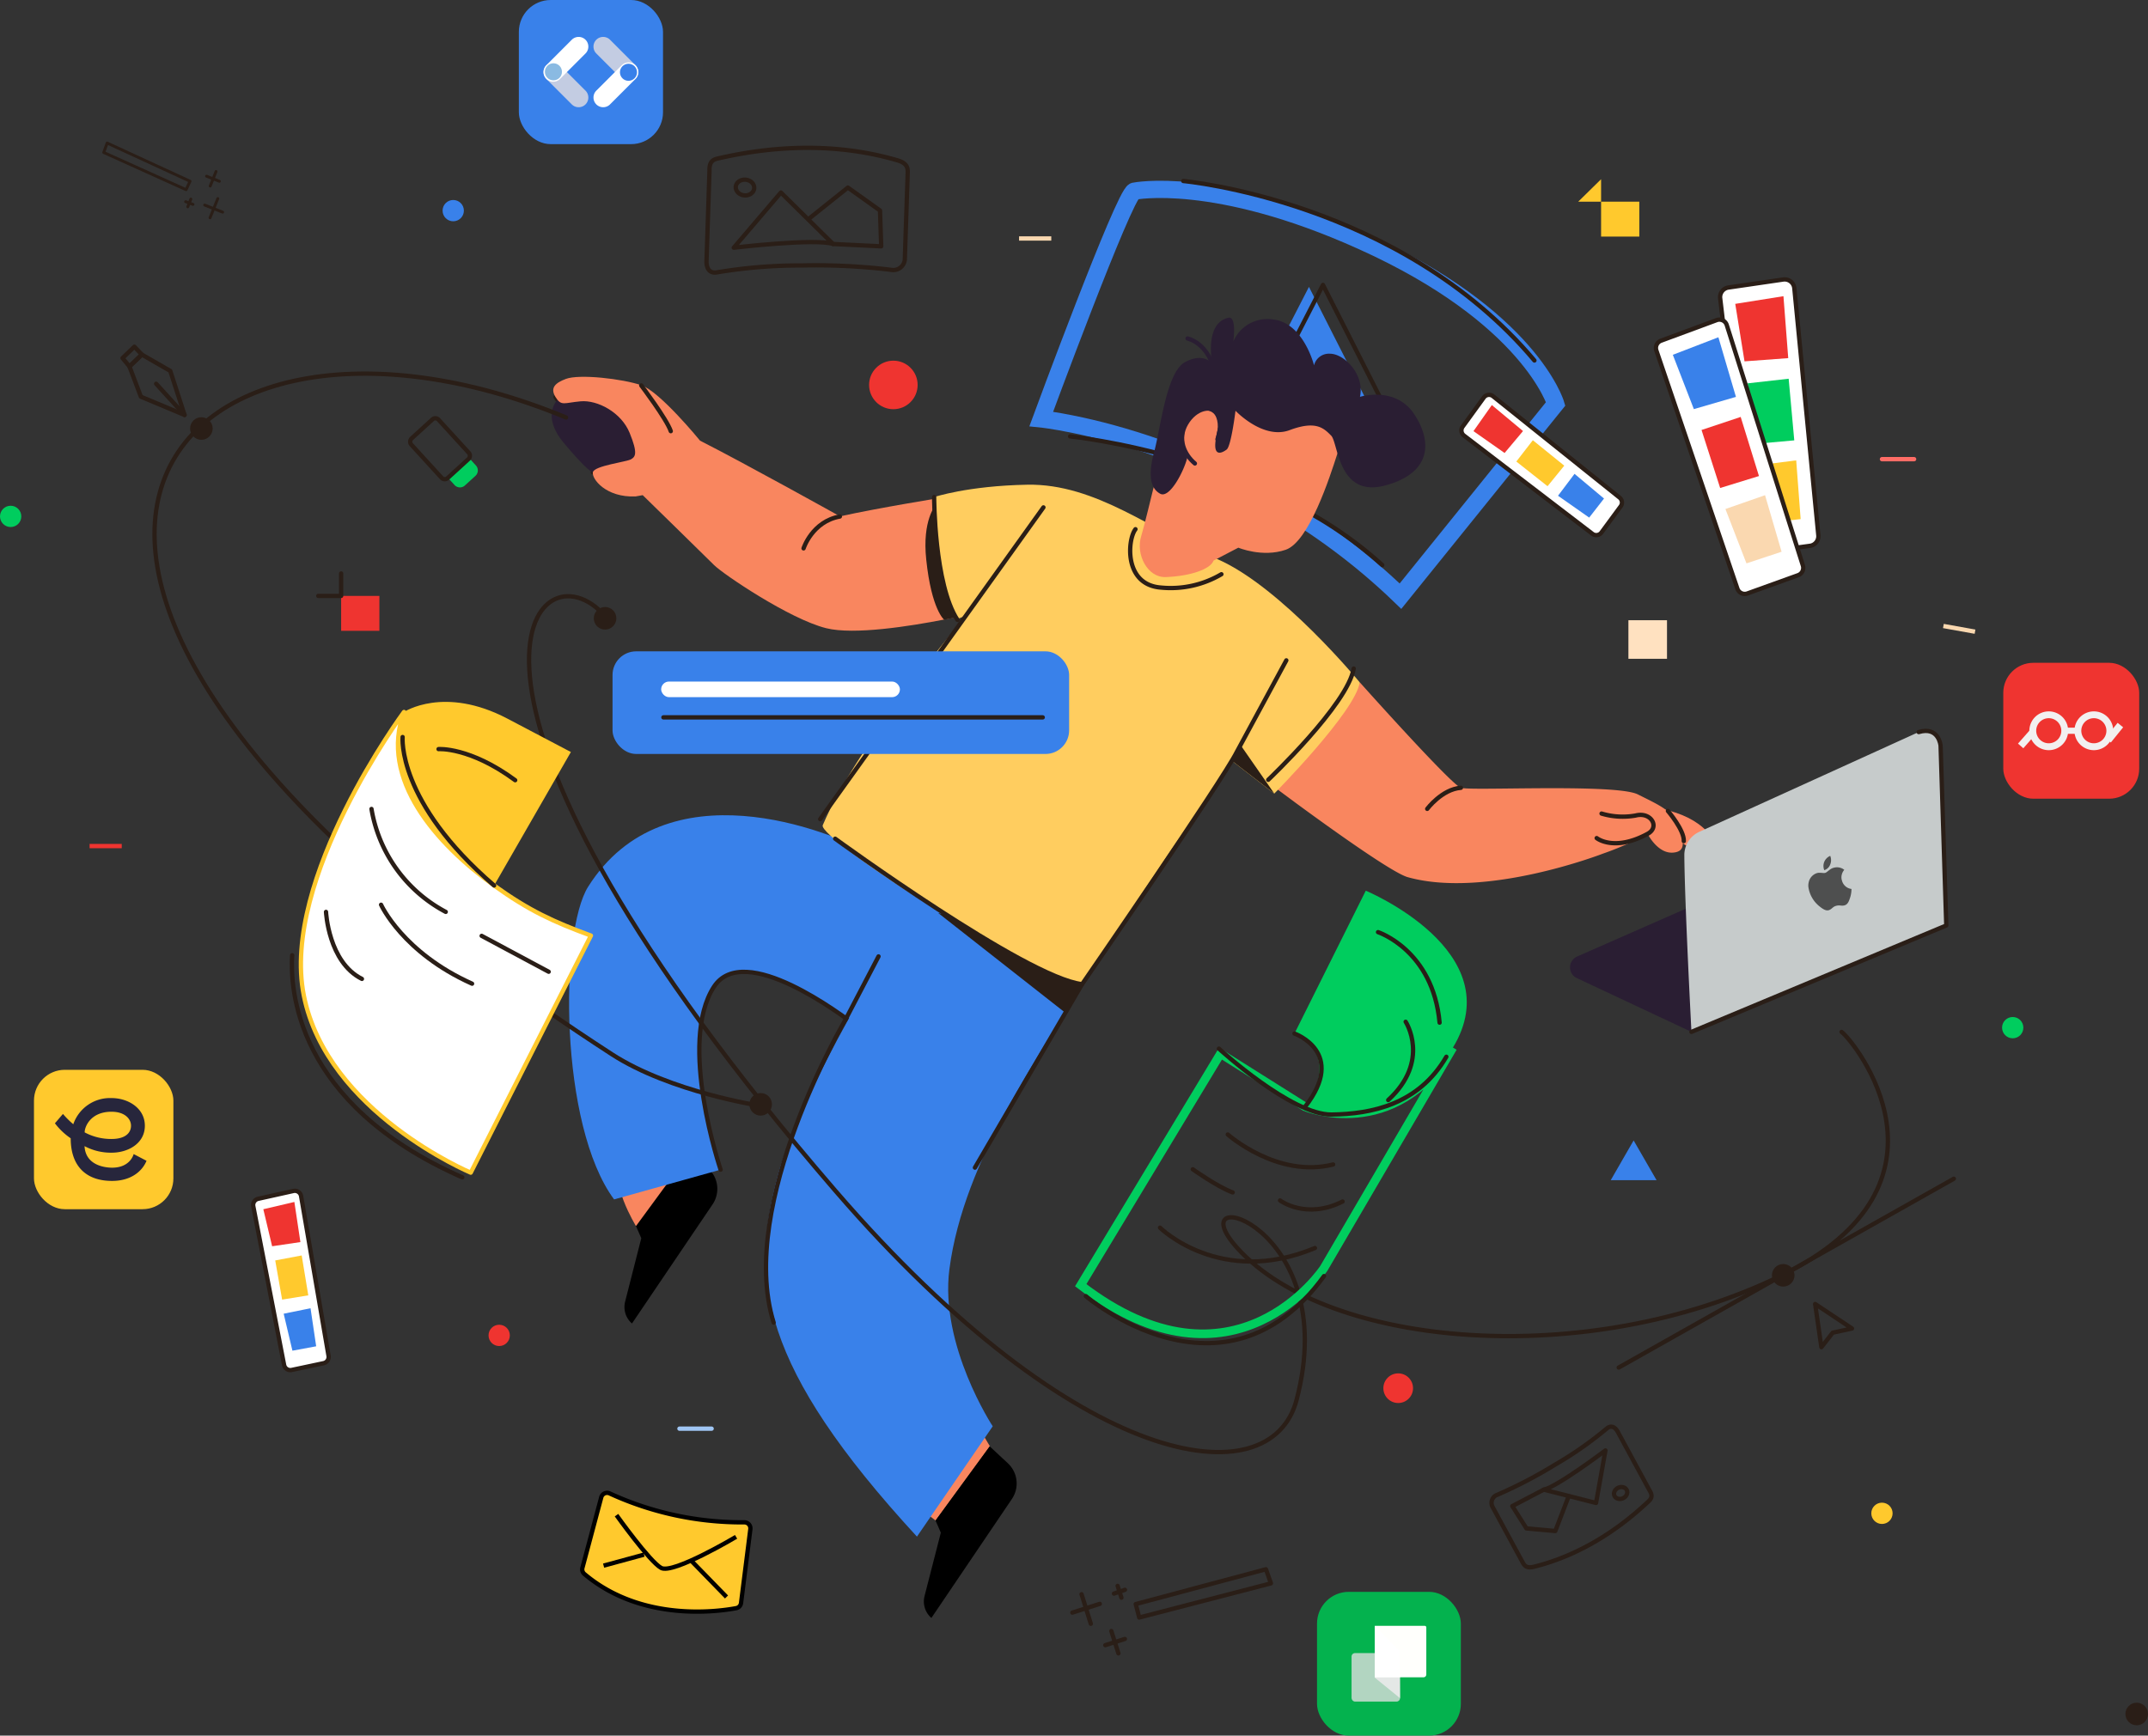 <svg xmlns="http://www.w3.org/2000/svg" viewBox="0 0 498.24 402.69"><rect x="0" y="0" width="498.24" height="402.69" fill="#333333" stroke="none"/><defs><style>.cls-1{fill:#ef3430;}.cls-2{fill:#f2f0f0;}.cls-3{fill:#04b24e;}.cls-4{fill:#ddd;}.cls-34,.cls-4{opacity:0.8;}.cls-5{fill:#eaeaea;opacity:0.9;}.cls-6{fill:#fffffc;}.cls-21,.cls-25,.cls-7{fill:#fff;}.cls-16,.cls-24,.cls-26,.cls-27,.cls-28,.cls-29,.cls-30,.cls-8,.cls-9{fill:none;}.cls-8{stroke:#3981ea;stroke-width:4px;}.cls-19,.cls-26,.cls-27,.cls-29,.cls-8{stroke-miterlimit:10;}.cls-21,.cls-24,.cls-9{stroke:#2a1e17;}.cls-16,.cls-21,.cls-24,.cls-25,.cls-28,.cls-30,.cls-9{stroke-linecap:round;stroke-linejoin:round;}.cls-10{fill:#3981ea;}.cls-11{fill:#2a1e17;}.cls-12{fill:#f9865f;}.cls-13{fill:#2a1e33;}.cls-14{fill:#ff8a66;}.cls-15{fill:#ffcd5f;}.cls-16{stroke:#2a1e33;}.cls-17,.cls-19{fill:#ffc92d;}.cls-18{fill:#c6cbcb;}.cls-19{stroke:#000;}.cls-20{fill:#ffe1c0;}.cls-22{fill:#00cd5e;}.cls-23{fill:#fad8b0;}.cls-24{stroke-width:0.67px;}.cls-25{stroke:#ffc92d;}.cls-26{stroke:#00cd5e;stroke-width:2px;}.cls-27{stroke:#ef3430;}.cls-28{stroke:#ff6d66;}.cls-29{stroke:#fad8b0;}.cls-30{stroke:#a0c6f4;}.cls-31{fill:#27263c;}.cls-32{fill:#c3cce2;}.cls-33{fill:#8abae2;}.cls-35{fill:#303030;}</style></defs><g id="Layer_2" data-name="Layer 2"><g id="OBJECTS"><rect class="cls-1" x="464.67" y="153.78" width="31.53" height="31.53" rx="6.97"></rect><path class="cls-2" d="M475.22,165.05a4.5,4.5,0,1,0,4.5,4.49A4.49,4.49,0,0,0,475.22,165.05Zm0,7.4a2.91,2.91,0,1,1,2.91-2.91A2.9,2.9,0,0,1,475.22,172.45Z"></path><path class="cls-2" d="M485.68,165.05a4.5,4.5,0,1,0,4.5,4.49A4.49,4.49,0,0,0,485.68,165.05Zm0,7.4a2.91,2.91,0,1,1,2.91-2.91A2.9,2.9,0,0,1,485.68,172.45Z"></path><rect class="cls-2" x="478.74" y="168.83" width="3.05" height="1.43"></rect><rect class="cls-2" x="467.94" y="170.56" width="4.53" height="1.64" transform="translate(31.15 411.58) rotate(-48.71)"></rect><rect class="cls-2" x="488.45" y="167.08" width="4.53" height="1.64" transform="matrix(-0.63, 0.78, -0.78, -0.63, 930.52, -106.99)"></rect><rect class="cls-3" x="305.49" y="369.33" width="33.36" height="33.36" rx="7.37"></rect><rect class="cls-4" x="313.5" y="383.54" width="11.25" height="11.25" rx="0.8"></rect><path class="cls-5" d="M324.74,394l-5.82-4.74a.06.06,0,0,1,0-.11h5.78Z"></path><path class="cls-6" d="M330.18,389.16H318.9V377.22h11.59a.36.36,0,0,1,.35.36V388.5A.66.66,0,0,1,330.18,389.16Z"></path><polygon class="cls-7" points="318.9 377.22 324.75 383.19 324.75 389.16 318.9 389.16 318.9 377.22"></polygon><path class="cls-8" d="M263.07,44.36c-2.35.78-21.54,52.84-21.54,52.84s45.56,4.65,83.32,41.12l36-44.62s-6-20.26-45-37.79C281.73,40.53,263.07,44.36,263.07,44.36Z"></path><path class="cls-9" d="M248.22,101.25s44.8,4.52,72.41,29.86"></path><polygon class="cls-10" points="286.9 99.06 303.62 66.56 320.8 100.45 286.9 99.06"></polygon><polygon class="cls-9" points="290.15 98.6 306.87 66.1 324.05 99.99 290.15 98.6"></polygon><path class="cls-9" d="M274.47,42s50.23,4.53,81.45,41.64"></path><path class="cls-11" d="M300.13,186c-2.76-2-4.57-3.39-4.57-3.39.77-1,12.86-13.9,19.86-24.27C315.42,158.32,301.26,186.81,300.13,186Z"></path><path class="cls-9" d="M128.85,92.11c1.34,2.24,1.94,1.35,5.83,1s9.42,2.54,11.37,7.33,1.34,5.53.3,6.13-8.53,1.49-8.83,3"></path><polygon class="cls-12" points="229.62 335.57 226.13 329.68 213.77 350.29 217.01 352.78 229.62 335.57"></polygon><path class="cls-12" d="M147.52,284.47s-6.4-10.42-3.65-15.52l20.43,2.19Z"></path><path d="M147.52,284.47l1.23,2.81L145,302a5.06,5.06,0,0,0,1.59,5.07h0l18.69-27.63a6.42,6.42,0,0,0-.95-8.31l-4.17-3.88Z"></path><path class="cls-13" d="M137.52,109.61c5.85-.14,13.27-.51,11.79-5s-7.05-15.58-19.66-12.24c0,0-4.45,3.71,1.12,10.39S137.52,109.61,137.52,109.61Z"></path><path class="cls-10" d="M167.15,271.38s-10-29.49-1.54-42.45c7-10.69,29.77,6.7,32.9,9l16.31-29.45s-3.77-5.28-13-10.45-47.44-20.65-65.38,7.67c-6.64,10.46-6.74,55.37,6,72.58Z"></path><path class="cls-9" d="M167.15,271.38s-10-29.49-1.54-42.45c7-10.69,29.77,6.7,32.9,9"></path><path class="cls-10" d="M214.82,208.52c-7.42,7.8-29.42,45.84-34.36,64-6.62,24.31-4.13,44.48,32.23,84l17.58-25.6s-12.36-18.77-10.05-36.46c3.33-25.59,21.54-50.4,30.76-66.13Z"></path><polygon class="cls-11" points="217.61 211.82 246.84 234.77 255.58 221.48 217.61 211.82"></polygon><path class="cls-14" d="M385.53,187.7q6.84,1.45,10.42,5.21c2.39,2.49,1.3,3.8.43,4.56s-4.23-.11-7.16-2.72S385.53,187.7,385.53,187.7Z"></path><path class="cls-12" d="M295.56,182.59c.77-1,12.86-13.9,19.86-24.27,0,0,21.15,23.7,23.44,24.46.86.29,6,.22,12.48.15,10.89-.11,25.36-.22,28.56,1.38,5.09,2.55,8.15,3.83,9.43,7.39s1.77,5.9-1.28,6.12c-3.57.26-5.86-4.33-5.86-4.33a71.09,71.09,0,0,1-10.45,4.59s-27.11,10.52-45.23,5.43C321.57,202.12,295.56,182.59,295.56,182.59Z"></path><path class="cls-12" d="M131.24,87.92c-2.33.89-3.74,2-2.39,4.19s1.94,1.35,5.83,1,9.42,2.54,11.37,7.33,1.34,5.53.3,6.13-8.53,1.49-8.83,3,3,5.91,9.91,5.61l1.65-.3s14.47,14.14,16.56,16.23,17.49,12.52,26,14.64c6.44,1.61,19.49-.47,27.34-2,3.81-.74,6.39-1.35,6.39-1.35s-5.89-10.61-7.08-26.91c0,0-14.09,2.26-23.45,4.31,0,0-21.84-12.17-32.46-17.56,0,0-9.27-11.37-13.61-12.86S134.38,86.72,131.24,87.92Z"></path><path class="cls-11" d="M219,143.79c3.81-.74,6.39-1.35,6.39-1.35s-7.12-9-8.32-25.29c0,0-3.22,3.47-2.22,12.71C216.06,141.46,219,143.79,219,143.79Z"></path><path class="cls-15" d="M216.68,115.33s.2,19.92,5.53,28.23l1.92-.76S199,172.23,190.84,191.46c-1.33,3.14,52.23,37.36,60.14,36.88,0,0,26.09-39.83,35-51.64l9.59,7.43s18.81-19,19.83-25.81c0,0-18.18-22.12-33-28.59s-28.16-17.57-44.13-17.27C224.43,112.72,216.68,115.33,216.68,115.33Z"></path><polygon class="cls-11" points="295.59 184.13 286 176.7 287.53 172.54 295.59 184.13"></polygon><path class="cls-12" d="M310.18,105.35c-1.68,5.22-6.53,20.33-11.94,22.2s-11-.48-11-.48l-5.76,3c-.65,1.93-5.19,3.59-11.07,3.82-4.35.16-7-5.42-5.71-9.46.59-1.86,2.8-11,2.8-11s4.66-17.16,9-20.71,8.32-7,19.77-2.42C313.73,97.33,310.18,105.35,310.18,105.35Z"></path><path class="cls-13" d="M275.42,106.09c-.77,3.21-4.11,9.63-6.29,8.47s-2.95-4.1-1.41-9.75S270.54,86.34,274.9,84s6.29.38,6.29.38-1.92-9.37,3.72-10.65c0,0,1.93-.9,1.16,5.52a8.58,8.58,0,0,1,9.23-5.13c7.06.77,9.5,10.65,9.5,10.65a3.55,3.55,0,0,1,3.72-2.7c3.21,0,8.08,4.75,6.93,10,0,0,8.21-2.57,12.57,4s3.85,13.72-6.67,16.55c-11,3-10.91-9.88-12.58-11.55s-3.46-3.59-9.62-1.28-12.57-4.49-12.57-4.49-1,8.21-2.05,9-3.08,1.79-2.57-2.06,1.15-3.46.77-4.49-2.12-4.26-5.77-1.41C272.85,99.55,275.42,106.09,275.42,106.09Z"></path><path class="cls-16" d="M277.16,107.53c-2.44-2.06-4.14-5.68-2-9.3s5.68-4.11,6.76-2.74,1.49,3.68.48,6.42"></path><path d="M217,352.78l1.23,2.82-3.78,14.72a5.06,5.06,0,0,0,1.59,5.07h0l18.69-27.63a6.41,6.41,0,0,0-1-8.31l-4.17-3.88Z"></path><path class="cls-16" d="M281.19,84.41s-1.43-4.65-5.72-5.88"></path><line class="cls-9" x1="190.25" y1="190.05" x2="242.03" y2="117.72"></line><path class="cls-9" d="M263.38,122.78c-1.87,2.42-2.72,12.86,5.86,13.54a23.19,23.19,0,0,0,14.07-3.09"></path><path class="cls-9" d="M148.74,89.42s5.92,7.83,6.85,10.62"></path><path class="cls-9" d="M370.36,194.45s4,3.25,11.83-1c2.86-1.53.82-5.15-2.79-4.24a17.05,17.05,0,0,1-7.91-.45"></path><path class="cls-9" d="M386.88,188.15s3.8,4.43,3.69,7"></path><path class="cls-9" d="M331.05,187.67s3.43-4.57,7.81-4.89"></path><path class="cls-9" d="M186.39,127.23s2-6.24,8.42-7.39"></path><path class="cls-9" d="M203.78,221.9l-7.65,14.65s-25.24,42.71-16.68,70.31"></path><path class="cls-9" d="M226.14,270.91,251,228.34s32.55-47.21,35.88-53.88l11.49-21.25"></path><path class="cls-9" d="M193.72,194.59s44.16,32.19,57.26,33.75"></path><path class="cls-9" d="M216.68,115.33s0,20.21,5.41,28.49"></path><path class="cls-9" d="M314,155.11c-1.39,8.33-19.83,25.82-19.83,25.82"></path><circle class="cls-11" cx="176.44" cy="256.22" r="2.62"></circle><polygon class="cls-9" points="422.48 312.57 421.03 302.54 429.58 308.23 425.11 309.2 422.48 312.57"></polygon><path class="cls-9" d="M138.74,141.33c-16.22-14.3-43,21.37,55,134.91,56.55,65.49,101,71.37,107,48.58,10.8-40.88-28.2-51.21-13.69-35.2,21.1,23.28,81.12,28.2,125.84,6.47,44.13-21.44,17-54.73,14.27-56.67"></path><circle class="cls-11" cx="413.63" cy="295.89" r="2.62"></circle><line class="cls-9" x1="375.47" y1="317.29" x2="453.2" y2="273.48"></line><circle class="cls-11" cx="140.35" cy="143.45" r="2.62"></circle><circle class="cls-1" cx="207.22" cy="89.31" r="5.63"></circle><circle class="cls-10" cx="105.13" cy="48.87" r="2.47"></circle><circle class="cls-17" cx="436.53" cy="351.11" r="2.47"></circle><path class="cls-13" d="M392.34,239.41l-26.59-12.48a2.75,2.75,0,0,1,.06-5l49.47-21.77a2.76,2.76,0,0,1,2.2,0l34,14.59Z"></path><path class="cls-18" d="M390.69,198.4c.07,11,1.65,41,1.65,41l59.11-24.69L450.13,173a3.59,3.59,0,0,0-5.08-3.15L394.15,193A5.91,5.91,0,0,0,390.69,198.4Z"></path><path class="cls-9" d="M392.34,239.41l59.11-24.69L450.13,173s-.4-4.56-5.08-3.15"></path><line class="cls-9" x1="420.95" y1="209.4" x2="424.94" y2="199.97"></line><line class="cls-9" x1="424.94" y1="209.4" x2="428.93" y2="199.97"></line><circle class="cls-1" cx="115.79" cy="309.83" r="2.47"></circle><circle class="cls-1" cx="324.32" cy="322.08" r="3.44"></circle><path class="cls-19" d="M141.42,346.5a73.46,73.46,0,0,0,31.23,6.7,1.4,1.4,0,0,1,1.4,1.58l-2.16,17.13a1.39,1.39,0,0,1-1.14,1.21c-4.37.82-22,3.24-35.22-7.95a1.4,1.4,0,0,1-.43-1.43l4.36-16.33A1.4,1.4,0,0,1,141.42,346.5Z"></path><path class="cls-19" d="M143,351.54s7.63,10.71,10.35,12.24,17.39-7.21,17.39-7.21"></path><line class="cls-19" x1="160.51" y1="362.29" x2="168.52" y2="370.52"></line><line class="cls-19" x1="149.38" y1="360.7" x2="140.01" y2="363.25"></line><rect class="cls-20" x="377.72" y="143.9" width="8.95" height="8.95"></rect><polygon class="cls-10" points="378.93 264.6 381.59 269.21 384.25 273.82 378.93 273.82 373.62 273.82 376.27 269.21 378.93 264.6"></polygon><path class="cls-9" d="M163.88,60.52l.69-20.91c-.07-2,.72-2.57,1.93-2.84,5.68-1.26,22.95-5.1,41.73.45,2.43.71,2.35,2,2.31,3.16l-.67,19.93a2.7,2.7,0,0,1-3.29,2.28,145.8,145.8,0,0,0-20.51-1,116.66,116.66,0,0,0-19.69,1.59C164.52,63.55,163.82,62.16,163.88,60.52Z"></path><path class="cls-9" d="M170.2,57.47l10.93-12.8,12.1,11.94C189.06,55.25,170.2,57.47,170.2,57.47Z"></path><polyline class="cls-9" points="187.83 50.59 196.67 43.52 204.12 48.84 204.4 57.15 193.23 56.61"></polyline><ellipse class="cls-9" cx="172.82" cy="43.51" rx="1.83" ry="2.15" transform="translate(112.14 211.08) rotate(-84.23)"></ellipse><path class="cls-9" d="M375.27,332.23l7.34,13.54c.77,1.21.49,1.9-.17,2.52-3.14,2.91-12.68,11.77-26.68,15.23-1.8.44-2.23-.4-2.64-1.15l-7-12.91a2,2,0,0,1,1.24-2.67,106.66,106.66,0,0,0,13.4-7,84.34,84.34,0,0,0,11.91-8.33C373.74,330.54,374.7,331.17,375.27,332.23Z"></path><path class="cls-9" d="M372.39,336.52l-2.18,12.19-12.13-3.09C361.24,344.93,372.39,336.52,372.39,336.52Z"></path><polyline class="cls-9" points="363.75 347.44 360.76 355.22 354.06 354.61 350.79 349.43 358.08 345.62"></polyline><ellipse class="cls-9" cx="375.92" cy="346.36" rx="1.58" ry="1.34" transform="translate(-109.96 187.62) rotate(-24.56)"></ellipse><path class="cls-21" d="M339.57,101.05l29.8,22.8a1.48,1.48,0,0,0,2.08-.29l4.49-6.1a1.46,1.46,0,0,0-.26-2L346.31,91.93a1.49,1.49,0,0,0-2.12.29L339.27,99A1.49,1.49,0,0,0,339.57,101.05Z"></path><polygon class="cls-1" points="341.78 100.03 349 105.1 353.27 100.01 346.04 93.98 341.78 100.03"></polygon><polygon class="cls-17" points="351.72 107.08 358.96 112.81 362.84 108.04 355.55 102.14 351.72 107.08"></polygon><polygon class="cls-10" points="361.39 115.02 368.62 120.09 372.06 115.67 365.22 109.94 361.39 115.02"></polygon><path class="cls-21" d="M399,69.16l6.79,57.06a2.26,2.26,0,0,0,2.55,2l11.49-1.58a2.25,2.25,0,0,0,1.94-2.45l-5.57-57.34a2.26,2.26,0,0,0-2.57-2l-12.72,1.86A2.25,2.25,0,0,0,399,69.16Z"></path><polygon class="cls-1" points="402.5 70.5 404.65 83.84 414.79 83.09 413.68 68.72 402.5 70.5"></polygon><polygon class="cls-22" points="405.38 88.94 406.81 103.01 416.19 102.17 414.89 87.87 405.38 88.94"></polygon><polygon class="cls-17" points="406.99 108.04 409.14 121.38 417.67 120.44 416.64 106.81 406.99 108.04"></polygon><path class="cls-21" d="M384.2,81.31,403,136.58a1.8,1.8,0,0,0,2.31,1.11l11.77-4.24a1.8,1.8,0,0,0,1.11-2.23L400.53,75.41a1.79,1.79,0,0,0-2.33-1.14l-12.92,4.78A1.8,1.8,0,0,0,384.2,81.31Z"></path><polygon class="cls-10" points="388.02 82.32 392.9 94.92 402.66 92.08 398.59 78.25 388.02 82.32"></polygon><polygon class="cls-1" points="394.68 99.76 399 113.22 408 110.45 403.76 96.73 394.68 99.76"></polygon><polygon class="cls-23" points="400.22 118.1 405.1 130.71 413.25 128.01 409.41 114.89 400.22 118.1"></polygon><rect class="cls-10" x="142.08" y="151.12" width="105.91" height="23.81" rx="5.48"></rect><rect class="cls-7" x="153.36" y="158.13" width="55.38" height="3.62" rx="1.81"></rect><line class="cls-9" x1="153.88" y1="166.44" x2="241.87" y2="166.44"></line><path class="cls-22" d="M105.74,106.68H108a1.7,1.7,0,0,1,1.7,1.7v3.32a1.7,1.7,0,0,1-1.7,1.7h-2.22a0,0,0,0,1,0,0v-6.72A0,0,0,0,1,105.74,106.68Z" transform="translate(116.32 -43.69) rotate(47.59)"></path><rect class="cls-9" x="95.86" y="99.82" width="12.43" height="8.57" rx="0.98" transform="translate(94.05 249.69) rotate(-132.41)"></rect><rect class="cls-1" x="79.13" y="138.26" width="8.87" height="8.1"></rect><polyline class="cls-9" points="79.13 133.05 79.13 138.26 73.83 138.26"></polyline><rect class="cls-17" x="371.38" y="46.79" width="8.87" height="8.1"></rect><polyline class="cls-17" points="371.38 41.58 371.38 46.79 366.08 46.79"></polyline><path class="cls-9" d="M131.3,96.86c-92-38.13-162.77,35.29,10.59,147.72,13.65,8.85,34.58,12,34.58,12"></path><circle class="cls-11" cx="46.71" cy="99.42" r="2.62"></circle><polygon class="cls-9" points="30.03 85.03 32.9 82.27 39.49 86.05 42.81 96.28 32.68 92.04 30.03 85.03"></polygon><polygon class="cls-9" points="32.9 82.27 30.03 85.03 28.42 83.08 31.17 80.44 32.9 82.27"></polygon><line class="cls-9" x1="42.81" y1="96.28" x2="36.22" y2="89.04"></line><path class="cls-21" d="M58.75,279.86l7.15,36.83a1.47,1.47,0,0,0,1.75,1.16l7.41-1.57a1.48,1.48,0,0,0,1.15-1.69l-6.37-37.08a1.48,1.48,0,0,0-1.77-1.19l-8.19,1.82A1.48,1.48,0,0,0,58.75,279.86Z"></path><polygon class="cls-1" points="61.08 280.56 63.12 289.15 69.68 288.18 68.28 278.87 61.08 280.56"></polygon><polygon class="cls-17" points="63.84 292.44 65.44 301.53 71.51 300.54 69.98 291.28 63.84 292.44"></polygon><polygon class="cls-10" points="65.8 304.8 67.83 313.38 73.34 312.36 72.03 303.53 65.8 304.8"></polygon><polygon class="cls-9" points="263.44 372.17 293.64 364.09 294.8 367.36 264.25 375.29 263.44 372.17"></polygon><line class="cls-9" x1="259.24" y1="367.95" x2="260.12" y2="370.69"></line><line class="cls-9" x1="258.39" y1="369.74" x2="260.94" y2="368.86"></line><line class="cls-9" x1="257.78" y1="378.42" x2="259.42" y2="383.6"></line><line class="cls-9" x1="256.38" y1="381.7" x2="260.92" y2="380.26"></line><line class="cls-9" x1="250.87" y1="369.88" x2="253.02" y2="376.74"></line><line class="cls-9" x1="248.74" y1="374.15" x2="255.1" y2="372.12"></line><polygon class="cls-24" points="43.17 44.01 24.06 35.38 24.85 33.19 44.08 42.05 43.17 44.01"></polygon><line class="cls-24" x1="43.56" y1="47.98" x2="44.27" y2="46.19"></line><line class="cls-24" x1="44.76" y1="47.42" x2="43.06" y2="46.79"></line><line class="cls-24" x1="48.76" y1="43.17" x2="50.11" y2="39.79"></line><line class="cls-24" x1="50.88" y1="42.06" x2="47.92" y2="40.88"></line><line class="cls-24" x1="48.72" y1="50.53" x2="50.52" y2="46.07"></line><line class="cls-24" x1="51.64" y1="49.22" x2="47.48" y2="47.58"></line><path class="cls-17" d="M114.61,205.45c-13.47-9.7-26.71-24.77-20.9-40.26,0,0,9.29-6.19,24,1.55l14.71,7.74Z"></path><path class="cls-25" d="M93.71,165.19c-5.81,15.49,7.43,30.56,20.9,40.26,8.09,5.82,13.75,8.42,22.46,11.62l-27.88,55S75.9,258.11,70.48,231,93.71,165.19,93.71,165.19Z"></path><path class="cls-9" d="M86.17,187.69a33.23,33.23,0,0,0,17.22,23.88"></path><line class="cls-9" x1="111.72" y1="217.13" x2="127.27" y2="225.46"></line><path class="cls-9" d="M88.39,209.91s5,11.1,21.11,18.32"></path><path class="cls-9" d="M75.62,211.57s.55,11.67,8.33,15.55"></path><path class="cls-9" d="M93.39,171S92,186,114.61,205.45"></path><path class="cls-9" d="M101.72,173.8s7.22-.55,17.78,7.22"></path><path class="cls-9" d="M67.77,221.63c-.47,7.43.46,34.35,39.46,51.53"></path><path class="cls-22" d="M316.8,206.65,300.26,239.8s11.22,4.13,2.45,17c0,0,20.73,8.6,34.3-13.74S316.8,206.65,316.8,206.65Z"></path><path class="cls-26" d="M302.71,256.79s20.73,8.6,34.3-13.74l-29.92,51.19s-20.72,31.45-56.41,3.94l32.43-53.73Z"></path><path class="cls-9" d="M300.26,239.8s12.33,4.36,2.45,17"></path><path class="cls-9" d="M282.73,243.3s16.81,15.4,26.11,15.29,20.21-2.32,26.65-13.41"></path><path class="cls-9" d="M284.79,263.22s11.54,10.24,24.44,6.95"></path><path class="cls-9" d="M296.91,278.52s6,4.54,14.51.25"></path><path class="cls-9" d="M269.07,284.84s14,13.88,35.94,4.72"></path><path class="cls-9" d="M276.67,271.29s5.69,4.07,9.26,5.37"></path><path class="cls-9" d="M319.64,216.27s12.75,4.17,14.28,21"></path><path class="cls-9" d="M326.05,237.06s5.87,9.08-4.05,18.17"></path><path class="cls-9" d="M251.86,300.72s32,27.41,55.25-4.65"></path><line class="cls-27" x1="20.78" y1="196.3" x2="28.24" y2="196.3"></line><line class="cls-28" x1="436.53" y1="106.53" x2="443.99" y2="106.53"></line><line class="cls-29" x1="236.38" y1="55.33" x2="243.85" y2="55.33"></line><line class="cls-29" x1="450.78" y1="145.24" x2="458.12" y2="146.56"></line><line class="cls-30" x1="157.6" y1="331.47" x2="165.07" y2="331.47"></line><circle class="cls-22" cx="466.86" cy="238.43" r="2.47"></circle><circle class="cls-22" cx="2.47" cy="119.81" r="2.47"></circle><circle class="cls-11" cx="495.62" cy="397.67" r="2.62"></circle><rect class="cls-17" x="7.88" y="248.21" width="32.34" height="32.34" rx="7.15"></rect><path class="cls-31" d="M31,267.76s-.72,3.16-5,3.16c-1.28,0-6.15-.34-6.39-5a13,13,0,0,0,6.29,1.52c3.83,0,7.7-2.15,7.7-6.25s-3.91-6.42-7.7-6.42A9,9,0,0,0,17,260.84a21.52,21.52,0,0,1-2.4-2.39l-1.86,2.17a15.46,15.46,0,0,0,3.66,3.48c0,6.39,3.49,9.89,9.59,9.89,4.4,0,7-2.24,8-4.67Zm-5.13-9.82c3.11,0,4.52,1.68,4.52,3.24s-1.18,3.08-4.52,3.08a13,13,0,0,1-6.23-1.53C19.62,261.44,21,257.94,25.85,257.94Z"></path><rect class="cls-10" x="120.35" width="33.44" height="33.44" rx="7.39"></rect><path class="cls-32" d="M126.73,15.13h0a2.25,2.25,0,0,1,3.18,0l5.9,5.9a2.26,2.26,0,0,1,0,3.19h0a2.25,2.25,0,0,1-3.18,0l-5.9-5.9A2.26,2.26,0,0,1,126.73,15.13Z"></path><path class="cls-7" d="M126.73,18.31h0a2.25,2.25,0,0,1,0-3.18l5.9-5.91a2.26,2.26,0,0,1,3.18,0h0a2.26,2.26,0,0,1,0,3.19l-5.9,5.9A2.25,2.25,0,0,1,126.73,18.31Z"></path><circle class="cls-33" cx="128.37" cy="16.66" r="1.98"></circle><path class="cls-32" d="M147.4,18.31h0a2.25,2.25,0,0,1-3.18,0l-5.9-5.9a2.26,2.26,0,0,1,0-3.19h0a2.26,2.26,0,0,1,3.18,0l5.9,5.91A2.25,2.25,0,0,1,147.4,18.31Z"></path><path class="cls-7" d="M147.4,15.13h0a2.26,2.26,0,0,1,0,3.19l-5.9,5.9a2.25,2.25,0,0,1-3.18,0h0a2.26,2.26,0,0,1,0-3.19l5.9-5.9A2.25,2.25,0,0,1,147.4,15.13Z"></path><circle class="cls-10" cx="145.78" cy="16.77" r="1.98"></circle><rect class="cls-18" x="413.63" y="194.59" width="26.63" height="20.55"></rect><g class="cls-34"><path class="cls-35" d="M424.53,200.57a2.66,2.66,0,0,0,0-2,2.62,2.62,0,0,0-1.38,1.38,2.55,2.55,0,0,0,0,1.94A2.14,2.14,0,0,0,424.53,200.57Z"></path><path class="cls-35" d="M427.26,204.34a2.49,2.49,0,0,1-.09-1.22,2.77,2.77,0,0,1,.62-1.31,2.73,2.73,0,0,0-2.4-.49c-.89.18-1.53,1.05-2,1.19s-1.28-.16-2,.08a2.86,2.86,0,0,0-1.86,2.15,3.43,3.43,0,0,0-.07,1,7,7,0,0,0,2.57,4.54c.68.54,1.48,1.14,2.21.88s.83-.77,1.68-1,1.24.12,2-.13,1-1.09,1.27-1.92a6.58,6.58,0,0,0,.27-1.86A2.61,2.61,0,0,1,427.26,204.34Z"></path></g></g></g></svg>